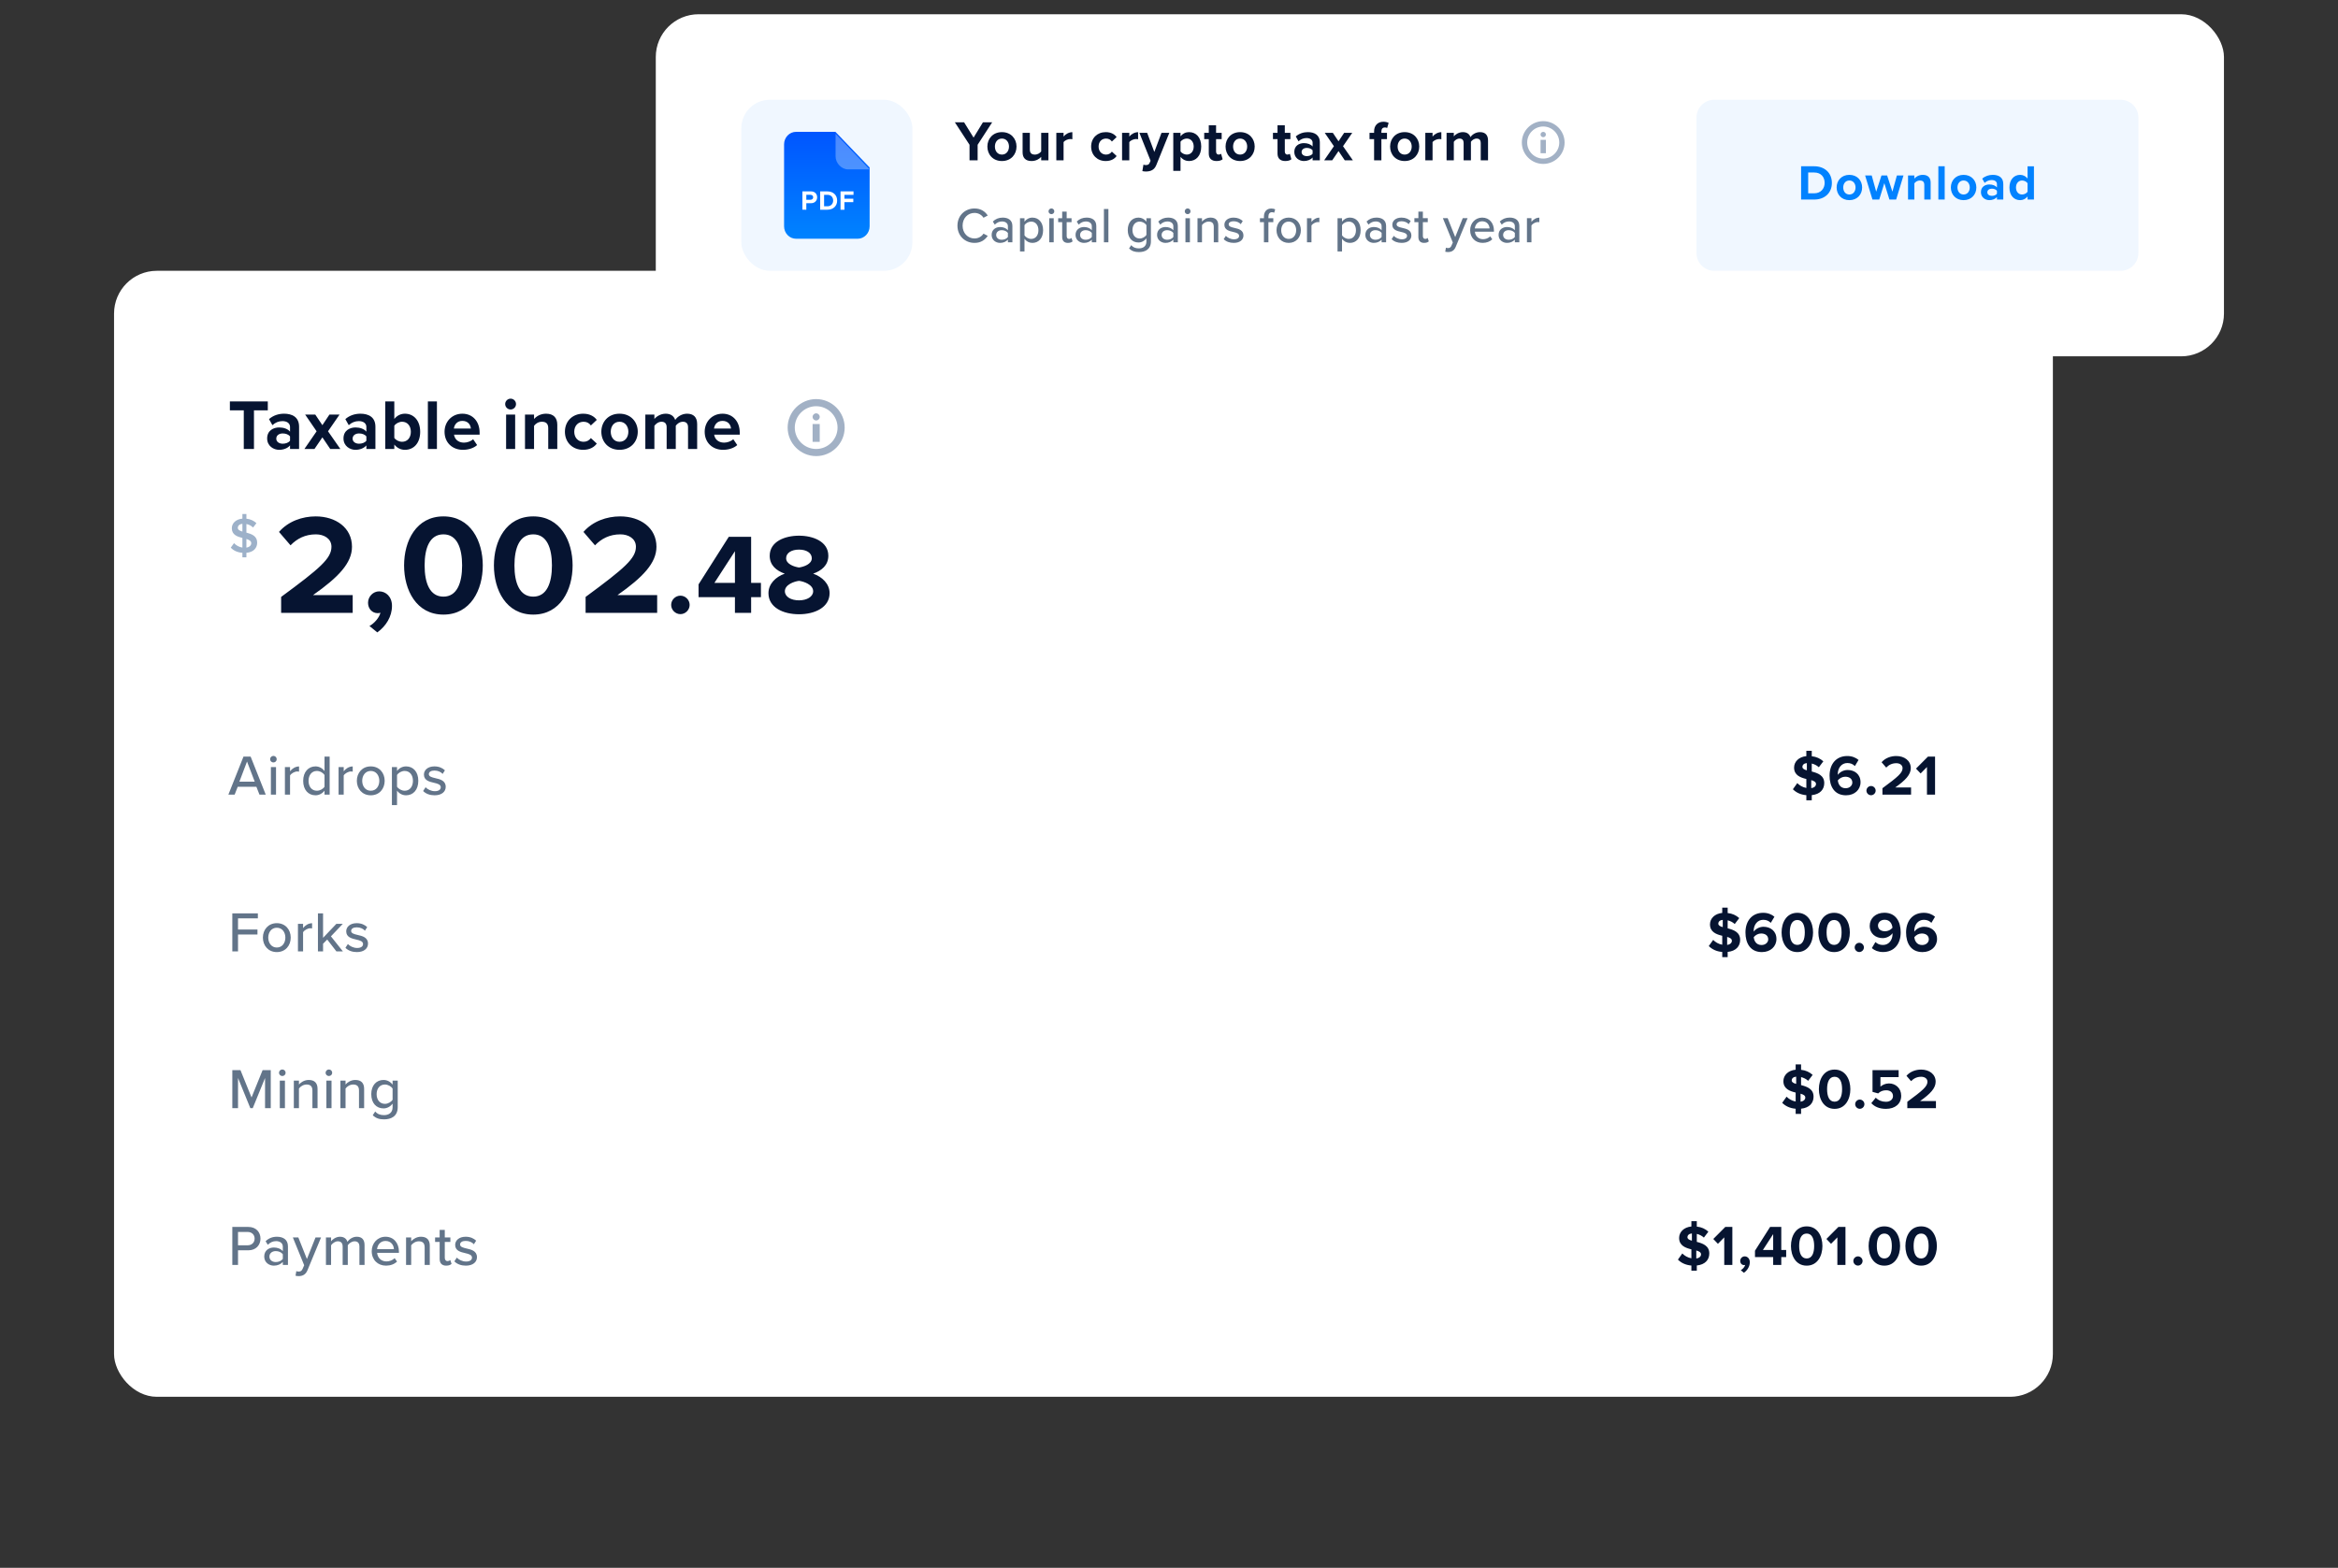 <svg fill="none" height="440" viewBox="0 0 656 440" width="656" xmlns="http://www.w3.org/2000/svg" xmlns:xlink="http://www.w3.org/1999/xlink"><rect x="0" y="0" width="656" height="440" fill="#333333" stroke="none"/><linearGradient id="a" gradientUnits="userSpaceOnUse" x1="247.266" x2="247.266" y1="66.966" y2="28.802"><stop offset="0" stop-color="#0083ff"/><stop offset="1" stop-color="#0049ff"/></linearGradient><rect fill="#fff" height="316" rx="12" width="544" x="32" y="76"/><path d="m511.852 219.768c0-2.176-1.84-2.816-3.504-3.248v-2.24c.72.176 1.424.512 1.984 1.04l1.264-1.664c-.864-.784-1.952-1.296-3.248-1.424v-1.52h-1.52v1.488c-2.144.208-3.44 1.584-3.44 3.216 0 2.16 1.792 2.8 3.44 3.2v2.512c-1.072-.192-1.936-.736-2.544-1.36l-1.232 1.728c.88.88 2.096 1.52 3.776 1.664v1.44h1.52v-1.456c2.352-.24 3.504-1.616 3.504-3.376zm-6.128-4.544c0-.576.432-.992 1.248-1.072v2.032c-.736-.192-1.248-.464-1.248-.96zm2.48 5.952v-2.24c.768.224 1.328.496 1.328 1.088 0 .528-.416 1.024-1.328 1.152zm5.14-3.488c0 3.008 1.36 5.504 4.608 5.504 2.432 0 4.08-1.584 4.08-3.664 0-2.272-1.712-3.44-3.632-3.44-1.168 0-2.24.64-2.736 1.36-.016-.064-.016-.144-.016-.224 0-1.696 1.056-3.088 2.672-3.088.944 0 1.552.304 2.128.848l1.024-1.712c-.768-.656-1.856-1.104-3.152-1.104-3.152 0-4.976 2.288-4.976 5.52zm6.384 1.936c0 .752-.656 1.584-1.888 1.584-1.504 0-2.08-1.184-2.176-2.208.512-.624 1.28-1.024 2.08-1.024 1.04 0 1.984.496 1.984 1.648zm3.958 2.256c0 .704.592 1.296 1.296 1.296s1.296-.592 1.296-1.296-.592-1.296-1.296-1.296-1.296.592-1.296 1.296zm4.494 1.12h8.032v-2h-4.448c2.864-2.016 4.368-3.6 4.368-5.424 0-2.128-1.808-3.408-4.08-3.408-1.488 0-3.072.544-4.112 1.744l1.296 1.504c.72-.752 1.648-1.232 2.848-1.232.896 0 1.744.464 1.744 1.392 0 1.312-1.28 2.416-5.648 5.632zm12.49 0h2.272v-10.672h-1.984l-3.36 3.376 1.296 1.36 1.776-1.808z" fill="#061431"/><path d="m72.8 223h1.76l-4.24-10.672h-2l-4.24 10.672h1.76l.864-2.208h5.232zm-3.488-9.28 2.16 5.648h-4.304zm7.4.256c.512 0 .928-.4.928-.912s-.416-.928-.928-.928c-.496 0-.928.416-.928.928s.432.912.928.912zm-.704 9.024h1.44v-7.728h-1.44zm3.934 0h1.44v-5.376c.336-.576 1.312-1.12 2.032-1.12.192 0 .352.016.496.048v-1.456c-1.024 0-1.936.592-2.528 1.36v-1.184h-1.44zm11.11 0h1.44v-10.672h-1.44v4.064c-.624-.832-1.536-1.312-2.528-1.312-2.016 0-3.456 1.584-3.456 4.064 0 2.528 1.44 4.048 3.456 4.048 1.024 0 1.952-.528 2.528-1.296zm0-2.208c-.4.624-1.264 1.12-2.144 1.12-1.44 0-2.336-1.168-2.336-2.768 0-1.616.896-2.784 2.336-2.784.88 0 1.744.512 2.144 1.136zm3.946 2.208h1.44v-5.376c.336-.576 1.312-1.12 2.032-1.12.192 0 .352.016.496.048v-1.456c-1.024 0-1.936.592-2.528 1.36v-1.184h-1.44zm9.03.192c2.416 0 3.904-1.824 3.904-4.064 0-2.224-1.488-4.048-3.904-4.048-2.4 0-3.904 1.824-3.904 4.048 0 2.24 1.504 4.064 3.904 4.064zm0-1.28c-1.536 0-2.4-1.312-2.4-2.784 0-1.456.864-2.768 2.4-2.768 1.552 0 2.4 1.312 2.4 2.768 0 1.472-.848 2.784-2.4 2.784zm7.372 4.032v-4.064c.624.848 1.52 1.312 2.528 1.312 2.016 0 3.44-1.536 3.44-4.064s-1.424-4.048-3.44-4.048c-1.04 0-1.968.528-2.528 1.296v-1.104h-1.44v10.672zm4.464-6.816c0 1.616-.88 2.784-2.32 2.784-.88 0-1.76-.528-2.144-1.136v-3.28c.384-.624 1.264-1.136 2.144-1.136 1.44 0 2.32 1.168 2.32 2.768zm2.859 2.864c.784.8 1.92 1.2 3.216 1.2 2.032 0 3.12-1.04 3.12-2.368 0-1.776-1.6-2.144-2.944-2.448-.96-.224-1.792-.448-1.792-1.12 0-.624.608-1.008 1.584-1.008s1.84.4 2.288.944l.64-1.008c-.656-.624-1.616-1.104-2.944-1.104-1.888 0-2.944 1.056-2.944 2.288 0 1.664 1.536 2.016 2.848 2.32.992.224 1.872.48 1.872 1.248 0 .656-.576 1.104-1.664 1.104-1.04 0-2.064-.528-2.592-1.104z" fill="#627489"/><path d="m488.255 263.768c0-2.176-1.84-2.816-3.504-3.248v-2.24c.72.176 1.424.512 1.984 1.04l1.264-1.664c-.864-.784-1.952-1.296-3.248-1.424v-1.52h-1.52v1.488c-2.144.208-3.44 1.584-3.44 3.216 0 2.16 1.792 2.8 3.44 3.2v2.512c-1.072-.192-1.936-.736-2.544-1.36l-1.232 1.728c.88.88 2.096 1.52 3.776 1.664v1.44h1.52v-1.456c2.352-.24 3.504-1.616 3.504-3.376zm-6.128-4.544c0-.576.432-.992 1.248-1.072v2.032c-.736-.192-1.248-.464-1.248-.96zm2.48 5.952v-2.24c.768.224 1.328.496 1.328 1.088 0 .528-.416 1.024-1.328 1.152zm5.14-3.488c0 3.008 1.36 5.504 4.608 5.504 2.432 0 4.08-1.584 4.08-3.664 0-2.272-1.712-3.44-3.632-3.44-1.168 0-2.24.64-2.736 1.36-.016-.064-.016-.144-.016-.224 0-1.696 1.056-3.088 2.672-3.088.944 0 1.552.304 2.128.848l1.024-1.712c-.768-.656-1.856-1.104-3.152-1.104-3.152 0-4.976 2.288-4.976 5.52zm6.384 1.936c0 .752-.656 1.584-1.888 1.584-1.504 0-2.08-1.184-2.176-2.208.512-.624 1.28-1.024 2.08-1.024 1.04 0 1.984.496 1.984 1.648zm3.75-1.952c0 2.752 1.36 5.52 4.416 5.52 3.04 0 4.416-2.768 4.416-5.52s-1.376-5.504-4.416-5.504c-3.056 0-4.416 2.752-4.416 5.504zm6.512 0c0 1.968-.576 3.504-2.096 3.504-1.536 0-2.112-1.536-2.112-3.504s.576-3.488 2.112-3.488c1.52 0 2.096 1.52 2.096 3.488zm3.81 0c0 2.752 1.36 5.52 4.416 5.52 3.04 0 4.416-2.768 4.416-5.52s-1.376-5.504-4.416-5.504c-3.056 0-4.416 2.752-4.416 5.504zm6.512 0c0 1.968-.576 3.504-2.096 3.504-1.536 0-2.112-1.536-2.112-3.504s.576-3.488 2.112-3.488c1.52 0 2.096 1.52 2.096 3.488zm3.674 4.208c0 .704.592 1.296 1.296 1.296s1.296-.592 1.296-1.296-.592-1.296-1.296-1.296-1.296.592-1.296 1.296zm4.814.192c.752.672 1.84 1.104 3.136 1.104 3.152 0 4.96-2.288 4.96-5.504 0-3.024-1.36-5.52-4.592-5.52-2.432 0-4.096 1.584-4.096 3.664 0 2.272 1.728 3.456 3.648 3.456 1.168 0 2.24-.656 2.752-1.376v.224c0 1.616-.96 3.072-2.672 3.072-.944 0-1.552-.288-2.128-.816zm5.792-5.712c-.512.624-1.296.992-2.096.992-1.024 0-1.968-.496-1.968-1.632 0-.752.656-1.6 1.872-1.6 1.52 0 2.096 1.216 2.192 2.24zm3.815 1.328c0 3.008 1.36 5.504 4.608 5.504 2.432 0 4.08-1.584 4.08-3.664 0-2.272-1.712-3.44-3.632-3.44-1.168 0-2.24.64-2.736 1.36-.016-.064-.016-.144-.016-.224 0-1.696 1.056-3.088 2.672-3.088.944 0 1.552.304 2.128.848l1.024-1.712c-.768-.656-1.856-1.104-3.152-1.104-3.152 0-4.976 2.288-4.976 5.52zm6.384 1.936c0 .752-.656 1.584-1.888 1.584-1.504 0-2.08-1.184-2.176-2.208.512-.624 1.28-1.024 2.08-1.024 1.04 0 1.984.496 1.984 1.648z" fill="#061431"/><path d="m65.184 267h1.6v-4.736h5.456v-1.408h-5.456v-3.12h5.568v-1.408h-7.168zm12.483.192c2.416 0 3.904-1.824 3.904-4.064 0-2.224-1.488-4.048-3.904-4.048-2.4 0-3.904 1.824-3.904 4.048 0 2.24 1.504 4.064 3.904 4.064zm0-1.28c-1.536 0-2.4-1.312-2.4-2.784 0-1.456.864-2.768 2.4-2.768 1.552 0 2.4 1.312 2.4 2.768 0 1.472-.848 2.784-2.4 2.784zm5.932 1.088h1.44v-5.376c.336-.576 1.312-1.12 2.032-1.12.192 0 .352.016.496.048v-1.456c-1.024 0-1.936.592-2.528 1.36v-1.184h-1.44zm10.79 0h1.824l-3.36-4.224 3.328-3.504h-1.808l-3.728 3.92v-6.864h-1.44v10.672h1.44v-2.144l1.168-1.184zm2.531-1.008c.784.8 1.92 1.2 3.216 1.2 2.032 0 3.12-1.04 3.12-2.368 0-1.776-1.6-2.144-2.944-2.448-.96-.224-1.792-.448-1.792-1.12 0-.624.608-1.008 1.584-1.008.976 0 1.84.4 2.288.944l.64-1.008c-.656-.624-1.616-1.104-2.944-1.104-1.888 0-2.944 1.056-2.944 2.288 0 1.664 1.536 2.016 2.848 2.32.992.224 1.872.48 1.872 1.248 0 .656-.576 1.104-1.664 1.104-1.04 0-2.064-.528-2.592-1.104z" fill="#627489"/><path d="m508.852 307.768c0-2.176-1.84-2.816-3.504-3.248v-2.24c.72.176 1.424.512 1.984 1.04l1.264-1.664c-.864-.784-1.952-1.296-3.248-1.424v-1.52h-1.52v1.488c-2.144.208-3.44 1.584-3.44 3.216 0 2.16 1.792 2.8 3.44 3.2v2.512c-1.072-.192-1.936-.736-2.544-1.36l-1.232 1.728c.88.88 2.096 1.52 3.776 1.664v1.44h1.52v-1.456c2.352-.24 3.504-1.616 3.504-3.376zm-6.128-4.544c0-.576.432-.992 1.248-1.072v2.032c-.736-.192-1.248-.464-1.248-.96zm2.48 5.952v-2.24c.768.224 1.328.496 1.328 1.088 0 .528-.416 1.024-1.328 1.152zm5.14-3.504c0 2.752 1.36 5.52 4.416 5.52 3.04 0 4.416-2.768 4.416-5.52s-1.376-5.504-4.416-5.504c-3.056 0-4.416 2.752-4.416 5.504zm6.512 0c0 1.968-.576 3.504-2.096 3.504-1.536 0-2.112-1.536-2.112-3.504s.576-3.488 2.112-3.488c1.52 0 2.096 1.52 2.096 3.488zm3.674 4.208c0 .704.592 1.296 1.296 1.296s1.296-.592 1.296-1.296-.592-1.296-1.296-1.296-1.296.592-1.296 1.296zm4.526-.288c.912.992 2.256 1.6 4.112 1.6 2.576 0 4.272-1.424 4.272-3.68 0-2.16-1.616-3.456-3.424-3.456-.976 0-1.84.4-2.4.896v-2.672h5.104v-1.952h-7.328v6.096l1.584.432c.64-.608 1.36-.88 2.24-.88 1.216 0 1.92.656 1.92 1.632 0 .88-.72 1.6-1.984 1.6-1.12 0-2.112-.4-2.848-1.152zm10.102 1.408h8.032v-2h-4.448c2.864-2.016 4.368-3.6 4.368-5.424 0-2.128-1.808-3.408-4.08-3.408-1.488 0-3.072.544-4.112 1.744l1.296 1.504c.72-.752 1.648-1.232 2.848-1.232.896 0 1.744.464 1.744 1.392 0 1.312-1.28 2.416-5.648 5.632z" fill="#061431"/><path d="m74.368 311h1.6v-10.672h-2.288l-3.104 7.664-3.104-7.664h-2.288v10.672h1.6v-8.48l3.456 8.48h.672l3.456-8.48zm4.844-9.024c.512 0 .928-.4.928-.912s-.416-.928-.928-.928c-.496 0-.928.416-.928.928s.432.912.928.912zm-.704 9.024h1.44v-7.728h-1.44zm9.15 0h1.44v-5.424c0-1.632-.848-2.496-2.48-2.496-1.2 0-2.224.656-2.736 1.28v-1.088h-1.44v7.728h1.44v-5.52c.416-.576 1.232-1.12 2.128-1.12.992 0 1.648.416 1.648 1.696zm4.625-9.024c.512 0 .928-.4.928-.912s-.416-.928-.928-.928c-.496 0-.928.416-.928.928s.432.912.928.912zm-.704 9.024h1.44v-7.728h-1.44zm9.15 0h1.44v-5.424c0-1.632-.848-2.496-2.479-2.496-1.2 0-2.224.656-2.736 1.28v-1.088h-1.44v7.728h1.44v-5.52c.416-.576 1.232-1.12 2.128-1.12.992 0 1.647.416 1.647 1.696zm3.858 1.984c.928.88 1.872 1.152 3.168 1.152 1.904 0 3.84-.784 3.84-3.44v-7.424h-1.44v1.12c-.624-.832-1.536-1.312-2.544-1.312-2 0-3.44 1.504-3.44 3.984 0 2.528 1.44 4 3.44 4 1.04 0 1.952-.56 2.544-1.328v1.008c0 1.632-1.2 2.208-2.4 2.208-1.056 0-1.84-.288-2.48-1.024zm5.568-4.352c-.4.624-1.28 1.152-2.144 1.152-1.44 0-2.336-1.12-2.336-2.72 0-1.584.896-2.704 2.336-2.704.864 0 1.744.512 2.144 1.136z" fill="#627489"/><path d="m479.596 351.768c0-2.176-1.84-2.816-3.504-3.248v-2.24c.72.176 1.424.512 1.984 1.04l1.264-1.664c-.864-.784-1.952-1.296-3.248-1.424v-1.52h-1.52v1.488c-2.144.208-3.44 1.584-3.44 3.216 0 2.16 1.792 2.8 3.44 3.2v2.512c-1.072-.192-1.936-.736-2.544-1.36l-1.232 1.728c.88.88 2.096 1.52 3.776 1.664v1.44h1.52v-1.456c2.352-.24 3.504-1.616 3.504-3.376zm-6.128-4.544c0-.576.432-.992 1.248-1.072v2.032c-.736-.192-1.248-.464-1.248-.96zm2.48 5.952v-2.24c.768.224 1.328.496 1.328 1.088 0 .528-.416 1.024-1.328 1.152zm7.844 1.824h2.272v-10.672h-1.984l-3.36 3.376 1.296 1.36 1.776-1.808zm5.522 2.192c.976-.704 1.648-1.776 1.648-2.976 0-1.04-.688-1.632-1.44-1.632-.672 0-1.248.576-1.248 1.28 0 .688.48 1.168 1.088 1.168.112 0 .256-.032.304-.048-.128.56-.72 1.216-1.232 1.488zm8.206-2.192h2.272v-2.208h1.376v-2h-1.376v-6.464h-3.136l-4.24 6.672v1.792h5.104zm0-8.656v4.448h-2.88zm4.987 3.328c0 2.752 1.36 5.52 4.416 5.52 3.04 0 4.416-2.768 4.416-5.52s-1.376-5.504-4.416-5.504c-3.056 0-4.416 2.752-4.416 5.504zm6.512 0c0 1.968-.576 3.504-2.096 3.504-1.536 0-2.112-1.536-2.112-3.504s.576-3.488 2.112-3.488c1.52 0 2.096 1.52 2.096 3.488zm6.513 5.328h2.272v-10.672h-1.984l-3.36 3.376 1.296 1.36 1.776-1.808zm4.483-1.12c0 .704.592 1.296 1.296 1.296s1.296-.592 1.296-1.296-.592-1.296-1.296-1.296-1.296.592-1.296 1.296zm4.285-4.208c0 2.752 1.36 5.52 4.416 5.52 3.04 0 4.416-2.768 4.416-5.52s-1.376-5.504-4.416-5.504c-3.056 0-4.416 2.752-4.416 5.504zm6.512 0c0 1.968-.576 3.504-2.096 3.504-1.536 0-2.112-1.536-2.112-3.504s.576-3.488 2.112-3.488c1.52 0 2.096 1.52 2.096 3.488zm3.81 0c0 2.752 1.36 5.52 4.416 5.52 3.04 0 4.416-2.768 4.416-5.52s-1.376-5.504-4.416-5.504c-3.056 0-4.416 2.752-4.416 5.504zm6.512 0c0 1.968-.576 3.504-2.096 3.504-1.536 0-2.112-1.536-2.112-3.504s.576-3.488 2.112-3.488c1.52 0 2.096 1.52 2.096 3.488z" fill="#061431"/><path d="m65.184 355h1.6v-4.112h2.896c2.176 0 3.408-1.504 3.408-3.28s-1.216-3.28-3.408-3.28h-4.496zm6.256-7.392c0 1.12-.816 1.872-1.968 1.872h-2.688v-3.744h2.688c1.152 0 1.968.752 1.968 1.872zm7.914 7.392h1.44v-5.216c0-1.968-1.424-2.704-3.104-2.704-1.248 0-2.304.416-3.168 1.264l.624.992c.688-.688 1.44-1.024 2.32-1.024 1.104 0 1.888.576 1.888 1.536v1.28c-.592-.688-1.488-1.024-2.528-1.024-1.296 0-2.688.768-2.688 2.528 0 1.696 1.408 2.56 2.688 2.56 1.04 0 1.92-.368 2.528-1.04zm0-1.696c-.432.576-1.184.88-1.984.88-1.04 0-1.776-.624-1.776-1.536s.736-1.536 1.776-1.536c.8 0 1.552.304 1.984.88zm3.788 3.424-.224 1.296c.224.064.656.112.896.112 1.12-.016 1.968-.448 2.464-1.664l3.808-9.2h-1.552l-2.416 6.064-2.416-6.064h-1.536l3.184 7.808-.448 1.024c-.24.576-.592.752-1.12.752-.192 0-.464-.048-.64-.128zm17.705-1.728h1.44v-5.584c0-1.552-.768-2.336-2.192-2.336-1.136 0-2.16.72-2.608 1.44-.24-.832-.928-1.44-2.096-1.44-1.152 0-2.176.8-2.496 1.28v-1.088h-1.44v7.728h1.44v-5.52c.384-.56 1.136-1.12 1.888-1.12.976 0 1.36.592 1.36 1.488v5.152h1.44v-5.536c.368-.56 1.136-1.104 1.92-1.104.944 0 1.344.592 1.344 1.488zm3.453-3.872c0 2.432 1.696 4.064 4 4.064 1.248 0 2.336-.4 3.104-1.152l-.672-.944c-.576.592-1.472.912-2.288.912-1.552 0-2.512-1.088-2.624-2.4h6.112v-.352c0-2.368-1.44-4.176-3.76-4.176-2.256 0-3.872 1.808-3.872 4.048zm3.872-2.864c1.632 0 2.32 1.28 2.352 2.304h-4.72c.08-1.056.816-2.304 2.368-2.304zm10.977 6.736h1.44v-5.424c0-1.632-.848-2.496-2.48-2.496-1.2 0-2.224.656-2.736 1.28v-1.088h-1.44v7.728h1.44v-5.52c.416-.576 1.232-1.12 2.128-1.12.992 0 1.648.416 1.648 1.696zm6.05.192c.752 0 1.2-.208 1.504-.496l-.368-1.088c-.144.16-.448.304-.784.304-.496 0-.752-.4-.752-.944v-4.432h1.568v-1.264h-1.568v-2.112h-1.44v2.112h-1.28v1.264h1.28v4.752c0 1.216.624 1.904 1.84 1.904zm2.29-1.2c.784.8 1.92 1.2 3.216 1.2 2.032 0 3.12-1.04 3.12-2.368 0-1.776-1.6-2.144-2.944-2.448-.96-.224-1.792-.448-1.792-1.12 0-.624.608-1.008 1.584-1.008s1.84.4 2.288.944l.64-1.008c-.656-.624-1.616-1.104-2.944-1.104-1.888 0-2.944 1.056-2.944 2.288 0 1.664 1.536 2.016 2.848 2.32.992.224 1.872.48 1.872 1.248 0 .656-.576 1.104-1.664 1.104-1.04 0-2.064-.528-2.592-1.104z" fill="#627489"/><path d="m78.88 172h20.08v-5h-11.12c7.16-5.04 10.92-9 10.92-13.56 0-5.32-4.52-8.52-10.2-8.52-3.72 0-7.68 1.36-10.28 4.36l3.24 3.76c1.8-1.88 4.12-3.08 7.12-3.08 2.24 0 4.36 1.16 4.36 3.48 0 3.28-3.2 6.04-14.12 14.08zm26.984 5.48c2.44-1.76 4.12-4.44 4.12-7.44 0-2.6-1.72-4.08-3.6-4.08-1.68 0-3.12 1.44-3.12 3.2 0 1.72 1.2 2.92 2.72 2.92.28 0 .64-.08.76-.12-.32 1.4-1.8 3.04-3.08 3.72zm7.515-18.8c0 6.88 3.4 13.8 11.04 13.8 7.6 0 11.04-6.92 11.04-13.8s-3.44-13.76-11.04-13.76c-7.64 0-11.04 6.88-11.04 13.76zm16.28 0c0 4.92-1.44 8.76-5.24 8.76-3.84 0-5.28-3.84-5.28-8.76s1.44-8.72 5.28-8.72c3.8 0 5.24 3.8 5.24 8.72zm8.924 0c0 6.88 3.4 13.8 11.04 13.8 7.6 0 11.04-6.92 11.04-13.8s-3.44-13.76-11.04-13.76c-7.64 0-11.04 6.88-11.04 13.76zm16.28 0c0 4.92-1.44 8.76-5.24 8.76-3.84 0-5.28-3.84-5.28-8.76s1.44-8.72 5.28-8.72c3.8 0 5.24 3.8 5.24 8.72zm9.445 13.32h20.08v-5h-11.12c7.16-5.04 10.92-9 10.92-13.56 0-5.32-4.52-8.52-10.2-8.52-3.72 0-7.68 1.36-10.28 4.36l3.24 3.76c1.8-1.88 4.12-3.08 7.12-3.08 2.24 0 4.36 1.16 4.36 3.48 0 3.28-3.2 6.04-14.12 14.08zm24.009-2.24c0 1.408 1.184 2.592 2.592 2.592s2.592-1.184 2.592-2.592-1.184-2.592-2.592-2.592-2.592 1.184-2.592 2.592zm17.891 2.24h4.544v-4.416h2.752v-4h-2.752v-12.928h-6.272l-8.48 13.344v3.584h10.208zm0-17.312v8.896h-5.76zm9.406 11.776c0 4 4.096 5.92 8.576 5.92s8.576-1.952 8.576-5.92c0-2.592-2.048-4.576-4.608-5.472 2.368-.832 4.256-2.368 4.256-5.024 0-4-4.288-5.632-8.224-5.632-3.968 0-8.224 1.632-8.224 5.632 0 2.656 1.856 4.192 4.224 5.024-2.56.896-4.576 2.88-4.576 5.472zm12.16-9.792c0 1.664-2.272 2.4-3.584 2.592-1.312-.192-3.616-.928-3.616-2.592 0-1.504 1.504-2.432 3.616-2.432 2.08 0 3.584.928 3.584 2.432zm.384 9.248c0 1.568-1.792 2.56-3.968 2.56-2.24 0-3.968-.992-3.968-2.56 0-1.856 2.624-2.752 3.968-2.912 1.312.16 3.968 1.056 3.968 2.912z" fill="#061431"/><path d="m68.014 156.4h1.12v-1.26c2.1-.182 3.024-1.428 3.024-2.856 0-1.876-1.568-2.422-3.024-2.814v-2.408c.686.14 1.344.462 1.876.98l.938-1.218c-.728-.7-1.68-1.134-2.814-1.26v-1.316h-1.12v1.302c-1.806.154-2.968 1.274-2.968 2.702 0 1.834 1.526 2.352 2.968 2.716v2.702c-1.022-.154-1.82-.672-2.352-1.246l-.91 1.26c.728.798 1.806 1.344 3.262 1.456zm2.478-3.962c0 .532-.392 1.092-1.358 1.246v-2.422c.77.238 1.358.546 1.358 1.176zm-3.766-4.298c0-.616.49-1.064 1.288-1.148v2.184c-.742-.21-1.288-.49-1.288-1.036z" fill="#9db1c9"/><rect fill="#fff" height="96" rx="12" width="440" x="184" y="4"/><path d="m476 33c0-2.761 2.239-5 5-5h114c2.761 0 5 2.239 5 5v38c0 2.761-2.239 5-5 5h-114c-2.761 0-5-2.239-5-5z" fill="#f0f7ff"/><path d="m505.354 56h3.682c2.926 0 4.956-1.848 4.956-4.662s-2.03-4.676-4.956-4.676h-3.682zm1.988-1.75v-5.838h1.694c1.918 0 2.926 1.274 2.926 2.926 0 1.582-1.078 2.912-2.926 2.912zm11.555 1.918c2.24 0 3.584-1.624 3.584-3.556 0-1.918-1.344-3.542-3.584-3.542-2.226 0-3.57 1.624-3.57 3.542 0 1.932 1.344 3.556 3.57 3.556zm0-1.582c-1.106 0-1.722-.91-1.722-1.974 0-1.05.616-1.96 1.722-1.96s1.736.91 1.736 1.96c0 1.064-.63 1.974-1.736 1.974zm11.239 1.414h1.89l2.058-6.762h-1.848l-1.26 4.55-1.484-4.55h-1.582l-1.484 4.55-1.26-4.55h-1.848l2.058 6.762h1.904l1.428-4.606zm9.788 0h1.778v-4.774c0-1.316-.714-2.156-2.198-2.156-1.106 0-1.932.532-2.366 1.05v-.882h-1.778v6.762h1.778v-4.55c.294-.406.84-.798 1.54-.798.756 0 1.246.322 1.246 1.26zm3.943 0h1.778v-9.338h-1.778zm7.077.168c2.24 0 3.584-1.624 3.584-3.556 0-1.918-1.344-3.542-3.584-3.542-2.226 0-3.57 1.624-3.57 3.542 0 1.932 1.344 3.556 3.57 3.556zm0-1.582c-1.106 0-1.722-.91-1.722-1.974 0-1.05.616-1.96 1.722-1.96s1.736.91 1.736 1.96c0 1.064-.63 1.974-1.736 1.974zm9.363 1.414h1.778v-4.368c0-1.946-1.414-2.562-2.954-2.562-1.064 0-2.128.336-2.954 1.064l.672 1.19c.574-.532 1.246-.798 1.974-.798.896 0 1.484.448 1.484 1.134v.938c-.448-.546-1.246-.826-2.142-.826-1.078 0-2.352.574-2.352 2.156 0 1.512 1.274 2.24 2.352 2.24.882 0 1.68-.322 2.142-.868zm0-1.624c-.294.392-.854.588-1.428.588-.7 0-1.274-.364-1.274-.994 0-.658.574-1.022 1.274-1.022.574 0 1.134.196 1.428.588zm8.59 1.624h1.792v-9.338h-1.792v3.444c-.532-.686-1.288-1.036-2.086-1.036-1.722 0-2.996 1.344-2.996 3.556 0 2.254 1.288 3.542 2.996 3.542.812 0 1.554-.364 2.086-1.036zm0-2.184c-.294.448-.938.77-1.54.77-1.008 0-1.708-.798-1.708-1.96 0-1.176.7-1.974 1.708-1.974.602 0 1.246.322 1.54.77z" fill="#0182ff"/><path d="m273.432 68.168c1.834 0 2.968-.882 3.71-1.974l-1.19-.63c-.49.784-1.414 1.358-2.52 1.358-1.89 0-3.346-1.498-3.346-3.584 0-2.1 1.456-3.584 3.346-3.584 1.106 0 2.03.574 2.52 1.358l1.19-.63c-.728-1.092-1.876-1.974-3.71-1.974-2.66 0-4.788 1.96-4.788 4.83s2.128 4.83 4.788 4.83zm9.367-.168h1.26v-4.564c0-1.722-1.246-2.366-2.716-2.366-1.092 0-2.016.364-2.772 1.106l.546.868c.602-.602 1.26-.896 2.03-.896.966 0 1.652.504 1.652 1.344v1.12c-.518-.602-1.302-.896-2.212-.896-1.134 0-2.352.672-2.352 2.212 0 1.484 1.232 2.24 2.352 2.24.91 0 1.68-.322 2.212-.91zm0-1.484c-.378.504-1.036.77-1.736.77-.91 0-1.554-.546-1.554-1.344s.644-1.344 1.554-1.344c.7 0 1.358.266 1.736.77zm4.655 4.06v-3.556c.546.742 1.33 1.148 2.212 1.148 1.764 0 3.01-1.344 3.01-3.556s-1.246-3.542-3.01-3.542c-.91 0-1.722.462-2.212 1.134v-.966h-1.26v9.338zm3.906-5.964c0 1.414-.77 2.436-2.03 2.436-.77 0-1.54-.462-1.876-.994v-2.87c.336-.546 1.106-.994 1.876-.994 1.26 0 2.03 1.022 2.03 2.422zm3.647-4.508c.448 0 .812-.35.812-.798s-.364-.812-.812-.812c-.434 0-.812.364-.812.812s.378.798.812.798zm-.616 7.896h1.26v-6.762h-1.26zm5.246.168c.658 0 1.05-.182 1.316-.434l-.322-.952c-.126.14-.392.266-.686.266-.434 0-.658-.35-.658-.826v-3.878h1.372v-1.106h-1.372v-1.848h-1.26v1.848h-1.12v1.106h1.12v4.158c0 1.064.546 1.666 1.61 1.666zm6.706-.168h1.26v-4.564c0-1.722-1.246-2.366-2.716-2.366-1.092 0-2.016.364-2.772 1.106l.546.868c.602-.602 1.26-.896 2.03-.896.966 0 1.652.504 1.652 1.344v1.12c-.518-.602-1.302-.896-2.212-.896-1.134 0-2.352.672-2.352 2.212 0 1.484 1.232 2.24 2.352 2.24.91 0 1.68-.322 2.212-.91zm0-1.484c-.378.504-1.036.77-1.736.77-.91 0-1.554-.546-1.554-1.344s.644-1.344 1.554-1.344c.7 0 1.358.266 1.736.77zm3.396 1.484h1.26v-9.338h-1.26zm7.055 1.736c.812.77 1.638 1.008 2.772 1.008 1.666 0 3.36-.686 3.36-3.01v-6.496h-1.26v.98c-.546-.728-1.344-1.148-2.226-1.148-1.75 0-3.01 1.316-3.01 3.486 0 2.212 1.26 3.5 3.01 3.5.91 0 1.708-.49 2.226-1.162v.882c0 1.428-1.05 1.932-2.1 1.932-.924 0-1.61-.252-2.17-.896zm4.872-3.808c-.35.546-1.12 1.008-1.876 1.008-1.26 0-2.044-.98-2.044-2.38 0-1.386.784-2.366 2.044-2.366.756 0 1.526.448 1.876.994zm7.552 2.072h1.26v-4.564c0-1.722-1.246-2.366-2.716-2.366-1.092 0-2.016.364-2.772 1.106l.546.868c.602-.602 1.26-.896 2.03-.896.966 0 1.652.504 1.652 1.344v1.12c-.518-.602-1.302-.896-2.212-.896-1.134 0-2.352.672-2.352 2.212 0 1.484 1.232 2.24 2.352 2.24.91 0 1.68-.322 2.212-.91zm0-1.484c-.378.504-1.036.77-1.736.77-.91 0-1.554-.546-1.554-1.344s.644-1.344 1.554-1.344c.7 0 1.358.266 1.736.77zm4.012-6.412c.448 0 .812-.35.812-.798s-.364-.812-.812-.812c-.434 0-.812.364-.812.812s.378.798.812.798zm-.616 7.896h1.26v-6.762h-1.26zm7.948 0h1.26v-4.746c0-1.428-.742-2.184-2.17-2.184-1.05 0-1.946.574-2.394 1.12v-.952h-1.26v6.762h1.26v-4.83c.364-.504 1.078-.98 1.862-.98.868 0 1.442.364 1.442 1.484zm2.785-.882c.686.7 1.68 1.05 2.814 1.05 1.778 0 2.73-.91 2.73-2.072 0-1.554-1.4-1.876-2.576-2.142-.84-.196-1.568-.392-1.568-.98 0-.546.532-.882 1.386-.882s1.61.35 2.002.826l.56-.882c-.574-.546-1.414-.966-2.576-.966-1.652 0-2.576.924-2.576 2.002 0 1.456 1.344 1.764 2.492 2.03.868.196 1.638.42 1.638 1.092 0 .574-.504.966-1.456.966-.91 0-1.806-.462-2.268-.966zm11.288.882h1.26v-5.656h1.372v-1.106h-1.372v-.448c0-.812.378-1.232 1.008-1.232.224 0 .434.056.602.154l.294-.938c-.294-.168-.672-.252-1.106-.252-1.204 0-2.058.812-2.058 2.268v.448h-1.12v1.106h1.12zm6.947.168c2.114 0 3.416-1.596 3.416-3.556 0-1.946-1.302-3.542-3.416-3.542-2.1 0-3.416 1.596-3.416 3.542 0 1.96 1.316 3.556 3.416 3.556zm0-1.12c-1.344 0-2.1-1.148-2.1-2.436 0-1.274.756-2.422 2.1-2.422 1.358 0 2.1 1.148 2.1 2.422 0 1.288-.742 2.436-2.1 2.436zm5.133.952h1.26v-4.704c.294-.504 1.148-.98 1.778-.98.168 0 .308.014.434.042v-1.274c-.896 0-1.694.518-2.212 1.19v-1.036h-1.26zm9.833 2.576v-3.556c.546.742 1.33 1.148 2.212 1.148 1.764 0 3.01-1.344 3.01-3.556s-1.246-3.542-3.01-3.542c-.91 0-1.722.462-2.212 1.134v-.966h-1.26v9.338zm3.906-5.964c0 1.414-.77 2.436-2.03 2.436-.77 0-1.54-.462-1.876-.994v-2.87c.336-.546 1.106-.994 1.876-.994 1.26 0 2.03 1.022 2.03 2.422zm7.202 3.388h1.26v-4.564c0-1.722-1.246-2.366-2.716-2.366-1.092 0-2.016.364-2.772 1.106l.546.868c.602-.602 1.26-.896 2.03-.896.966 0 1.652.504 1.652 1.344v1.12c-.518-.602-1.302-.896-2.212-.896-1.134 0-2.352.672-2.352 2.212 0 1.484 1.232 2.24 2.352 2.24.91 0 1.68-.322 2.212-.91zm0-1.484c-.378.504-1.036.77-1.736.77-.91 0-1.554-.546-1.554-1.344s.644-1.344 1.554-1.344c.7 0 1.358.266 1.736.77zm2.808.602c.686.7 1.68 1.05 2.814 1.05 1.778 0 2.73-.91 2.73-2.072 0-1.554-1.4-1.876-2.576-2.142-.84-.196-1.568-.392-1.568-.98 0-.546.532-.882 1.386-.882s1.61.35 2.002.826l.56-.882c-.574-.546-1.414-.966-2.576-.966-1.652 0-2.576.924-2.576 2.002 0 1.456 1.344 1.764 2.492 2.03.868.196 1.638.42 1.638 1.092 0 .574-.504.966-1.456.966-.91 0-1.806-.462-2.268-.966zm9.116 1.05c.658 0 1.05-.182 1.316-.434l-.322-.952c-.126.14-.392.266-.686.266-.434 0-.658-.35-.658-.826v-3.878h1.372v-1.106h-1.372v-1.848h-1.26v1.848h-1.12v1.106h1.12v4.158c0 1.064.546 1.666 1.61 1.666zm6.12 1.344-.196 1.134c.196.056.574.098.784.098.98-.014 1.722-.392 2.156-1.456l3.332-8.05h-1.358l-2.114 5.306-2.114-5.306h-1.344l2.786 6.832-.392.896c-.21.504-.518.658-.98.658-.168 0-.406-.042-.56-.112zm6.795-4.9c0 2.128 1.484 3.556 3.5 3.556 1.092 0 2.044-.35 2.716-1.008l-.588-.826c-.504.518-1.288.798-2.002.798-1.358 0-2.198-.952-2.296-2.1h5.348v-.308c0-2.072-1.26-3.654-3.29-3.654-1.974 0-3.388 1.582-3.388 3.542zm3.388-2.506c1.428 0 2.03 1.12 2.058 2.016h-4.13c.07-.924.714-2.016 2.072-2.016zm9.155 5.894h1.26v-4.564c0-1.722-1.246-2.366-2.716-2.366-1.092 0-2.016.364-2.772 1.106l.546.868c.602-.602 1.26-.896 2.03-.896.966 0 1.652.504 1.652 1.344v1.12c-.518-.602-1.302-.896-2.212-.896-1.134 0-2.352.672-2.352 2.212 0 1.484 1.232 2.24 2.352 2.24.91 0 1.68-.322 2.212-.91zm0-1.484c-.378.504-1.036.77-1.736.77-.91 0-1.554-.546-1.554-1.344s.644-1.344 1.554-1.344c.7 0 1.358.266 1.736.77zm3.396 1.484h1.26v-4.704c.294-.504 1.148-.98 1.778-.98.168 0 .308.014.434.042v-1.274c-.896 0-1.694.518-2.212 1.19v-1.036h-1.26z" fill="#627489"/><path d="m272.032 45h2.272v-4.368l4.08-6.304h-2.592l-2.624 4.288-2.656-4.288h-2.592l4.112 6.304zm9.088.192c2.56 0 4.096-1.856 4.096-4.064 0-2.192-1.536-4.048-4.096-4.048-2.544 0-4.08 1.856-4.08 4.048 0 2.208 1.536 4.064 4.08 4.064zm0-1.808c-1.264 0-1.968-1.04-1.968-2.256 0-1.2.704-2.24 1.968-2.24s1.984 1.04 1.984 2.24c0 1.216-.72 2.256-1.984 2.256zm11.02 1.616h2.032v-7.728h-2.032v5.232c-.352.448-.976.88-1.76.88-.864 0-1.424-.352-1.424-1.424v-4.688h-2.032v5.488c0 1.504.8 2.432 2.496 2.432 1.264 0 2.192-.576 2.72-1.168zm4.249 0h2.032v-5.104c.336-.496 1.232-.88 1.904-.88.224 0 .416.032.56.064v-1.984c-.96 0-1.92.544-2.464 1.232v-1.056h-2.032zm9.764-3.872c0 2.384 1.712 4.064 4.096 4.064 1.584 0 2.544-.688 3.056-1.408l-1.328-1.232c-.368.512-.928.832-1.632.832-1.232 0-2.096-.912-2.096-2.256s.864-2.24 2.096-2.24c.704 0 1.264.288 1.632.832l1.328-1.248c-.512-.704-1.472-1.392-3.056-1.392-2.384 0-4.096 1.68-4.096 4.048zm8.68 3.872h2.032v-5.104c.336-.496 1.232-.88 1.904-.88.224 0 .416.032.56.064v-1.984c-.96 0-1.92.544-2.464 1.232v-1.056h-2.032zm5.998 1.2-.304 1.824c.256.064.768.112 1.008.112 1.328-.032 2.352-.416 2.928-1.872l3.632-8.992h-2.192l-2.016 5.376-2.016-5.376h-2.176l3.136 7.84-.288.656c-.192.416-.544.56-1.072.56-.192 0-.464-.048-.64-.128zm10.403 1.744v-3.936c.624.8 1.472 1.184 2.384 1.184 1.984 0 3.424-1.488 3.424-4.064s-1.44-4.048-3.424-4.048c-.944 0-1.792.416-2.384 1.168v-.976h-2.032v10.672zm3.696-6.816c0 1.344-.784 2.256-1.952 2.256-.656 0-1.408-.4-1.744-.88v-2.736c.336-.496 1.088-.88 1.744-.88 1.168 0 1.952.912 1.952 2.24zm6.423 4.064c.848 0 1.392-.224 1.696-.496l-.432-1.536c-.112.112-.4.224-.704.224-.448 0-.704-.368-.704-.848v-3.488h1.568v-1.776h-1.568v-2.112h-2.048v2.112h-1.28v1.776h1.28v4.032c0 1.376.768 2.112 2.192 2.112zm6.598 0c2.56 0 4.096-1.856 4.096-4.064 0-2.192-1.536-4.048-4.096-4.048-2.544 0-4.08 1.856-4.08 4.048 0 2.208 1.536 4.064 4.08 4.064zm0-1.808c-1.264 0-1.968-1.04-1.968-2.256 0-1.2.704-2.24 1.968-2.24s1.984 1.04 1.984 2.24c0 1.216-.72 2.256-1.984 2.256zm12.69 1.808c.848 0 1.392-.224 1.696-.496l-.432-1.536c-.112.112-.4.224-.704.224-.448 0-.704-.368-.704-.848v-3.488h1.568v-1.776h-1.568v-2.112h-2.048v2.112h-1.28v1.776h1.28v4.032c0 1.376.768 2.112 2.192 2.112zm7.654-.192h2.032v-4.992c0-2.224-1.616-2.928-3.376-2.928-1.216 0-2.432.384-3.376 1.216l.768 1.36c.656-.608 1.424-.912 2.256-.912 1.024 0 1.696.512 1.696 1.296v1.072c-.512-.624-1.424-.944-2.448-.944-1.232 0-2.688.656-2.688 2.464 0 1.728 1.456 2.56 2.688 2.56 1.008 0 1.92-.368 2.448-.992zm0-1.856c-.336.448-.976.672-1.632.672-.8 0-1.456-.416-1.456-1.136 0-.752.656-1.168 1.456-1.168.656 0 1.296.224 1.632.672zm9.031 1.856h2.272l-2.768-3.968 2.592-3.76h-2.272l-1.584 2.384-1.6-2.384h-2.272l2.576 3.76-2.736 3.968h2.256l1.776-2.608zm8.221 0h2.048v-5.952h1.568v-1.776h-1.568v-.384c0-.736.384-1.12.96-1.12.24 0 .48.048.656.16l.416-1.44c-.368-.192-.896-.32-1.472-.32-1.52 0-2.608 1.008-2.608 2.688v.416h-1.28v1.776h1.28zm8.57.192c2.56 0 4.096-1.856 4.096-4.064 0-2.192-1.536-4.048-4.096-4.048-2.544 0-4.08 1.856-4.08 4.048 0 2.208 1.536 4.064 4.08 4.064zm0-1.808c-1.264 0-1.968-1.04-1.968-2.256 0-1.2.704-2.24 1.968-2.24s1.984 1.04 1.984 2.24c0 1.216-.72 2.256-1.984 2.256zm5.804 1.616h2.032v-5.104c.336-.496 1.232-.88 1.904-.88.224 0 .416.032.56.064v-1.984c-.96 0-1.92.544-2.464 1.232v-1.056h-2.032zm15.549 0h2.048v-5.584c0-1.584-.848-2.336-2.272-2.336-1.184 0-2.208.704-2.656 1.408-.288-.88-1.008-1.408-2.144-1.408-1.184 0-2.208.736-2.528 1.2v-1.008h-2.032v7.728h2.032v-5.2c.304-.432.896-.912 1.6-.912.832 0 1.152.512 1.152 1.232v4.88h2.048v-5.216c.288-.416.88-.896 1.6-.896.832 0 1.152.512 1.152 1.232z" fill="#061431"/><path d="m433 34c-3.3 0-6 2.7-6 6s2.7 6 6 6 6-2.7 6-6-2.7-6-6-6zm0 10.5c-2.475 0-4.5-2.025-4.5-4.5s2.025-4.5 4.5-4.5 4.5 2.025 4.5 4.5-2.025 4.5-4.5 4.5z" fill="#a2b1c5"/><path d="m433.75 39.25h-1.5v3.75h1.5z" fill="#a2b1c5"/><path d="m433 38.5c.414 0 .75-.336.75-.75s-.336-.75-.75-.75-.75.336-.75.75.336.75.75.75z" fill="#a2b1c5"/><rect fill="#f0f7ff" height="48" rx="8" width="48" x="208" y="28"/><path clip-rule="evenodd" d="m234.4 37 9.6 10v16.5c0 1.933-1.504 3.5-3.36 3.5h-17.28c-1.856 0-3.36-1.567-3.36-3.5v-23c0-1.933 1.504-3.5 3.36-3.5z" fill="url(#a)" fill-rule="evenodd"/><g fill="#fff"><path d="m244 47.536h-6.041c-1.847 0-3.513-1.744-3.513-3.677v-6.323z" opacity=".3"/><path d="m226.238 58.857v-1.828h1.312c1.111 0 1.728-.764 1.728-1.659 0-.902-.61-1.659-1.728-1.659h-2.407v5.145zm1.165-2.793h-1.165v-1.389h1.165c.432 0 .756.262.756.694 0 .424-.324.694-.756.694z"/><path d="m232.157 58.857c1.612 0 2.731-1.018 2.731-2.569 0-1.55-1.119-2.576-2.731-2.576h-2.029v5.145zm0-.964h-.933v-3.217h.933c1.057 0 1.612.702 1.612 1.612 0 .872-.594 1.605-1.612 1.605z"/><path d="m236.932 58.857v-2.129h2.492v-.964h-2.492v-1.088h2.546v-.964h-3.641v5.145z"/></g><path d="m68.4 126h2.86v-10.84h3.88v-2.5h-10.64v2.5h3.9zm12.978 0h2.54v-6.24c0-2.78-2.02-3.66-4.22-3.66-1.52 0-3.04.48-4.22 1.52l.96 1.7c.82-.76 1.78-1.14 2.82-1.14 1.28 0 2.12.64 2.12 1.62v1.34c-.64-.78-1.78-1.18-3.06-1.18-1.54 0-3.36.82-3.36 3.08 0 2.16 1.82 3.2 3.36 3.2 1.26 0 2.4-.46 3.06-1.24zm0-2.32c-.42.56-1.22.84-2.04.84-1 0-1.82-.52-1.82-1.42 0-.94.82-1.46 1.82-1.46.82 0 1.62.28 2.04.84zm11.279 2.32h2.84l-3.46-4.96 3.24-4.7h-2.84l-1.98 2.98-2-2.98h-2.84l3.22 4.7-3.42 4.96h2.82l2.22-3.26zm10.139 0h2.54v-6.24c0-2.78-2.02-3.66-4.22-3.66-1.52 0-3.04.48-4.22 1.52l.96 1.7c.82-.76 1.78-1.14 2.82-1.14 1.28 0 2.12.64 2.12 1.62v1.34c-.64-.78-1.78-1.18-3.06-1.18-1.54 0-3.36.82-3.36 3.08 0 2.16 1.82 3.2 3.36 3.2 1.26 0 2.4-.46 3.06-1.24zm0-2.32c-.42.56-1.22.84-2.04.84-1 0-1.82-.52-1.82-1.42 0-.94.82-1.46 1.82-1.46.82 0 1.62.28 2.04.84zm5.299 2.32h2.54v-1.24c.76.96 1.82 1.48 2.98 1.48 2.44 0 4.28-1.84 4.28-5.06 0-3.16-1.82-5.08-4.28-5.08-1.14 0-2.22.5-2.98 1.48v-4.92h-2.54zm2.54-3.1v-3.42c.42-.64 1.36-1.12 2.18-1.12 1.48 0 2.46 1.14 2.46 2.82s-.98 2.8-2.46 2.8c-.82 0-1.76-.46-2.18-1.08zm9.419 3.1h2.54v-13.34h-2.54zm4.678-4.84c0 3.1 2.22 5.08 5.16 5.08 1.5 0 3.02-.46 3.98-1.34l-1.12-1.64c-.62.6-1.68.96-2.58.96-1.64 0-2.62-1.02-2.78-2.24h7.18v-.56c0-3.16-1.96-5.32-4.84-5.32-2.94 0-5 2.26-5 5.06zm5-3.04c1.68 0 2.32 1.22 2.38 2.14h-4.76c.12-.96.8-2.14 2.38-2.14zm13.532-3.2c.84 0 1.52-.68 1.52-1.52s-.68-1.52-1.52-1.52c-.82 0-1.52.68-1.52 1.52s.7 1.52 1.52 1.52zm-1.26 11.08h2.54v-9.66h-2.54zm11.819 0h2.54v-6.82c0-1.88-1.02-3.08-3.14-3.08-1.58 0-2.76.76-3.38 1.5v-1.26h-2.54v9.66h2.54v-6.5c.42-.58 1.2-1.14 2.2-1.14 1.08 0 1.78.46 1.78 1.8zm4.682-4.84c0 2.98 2.14 5.08 5.12 5.08 1.98 0 3.18-.86 3.82-1.76l-1.66-1.54c-.46.64-1.16 1.04-2.04 1.04-1.54 0-2.62-1.14-2.62-2.82s1.08-2.8 2.62-2.8c.88 0 1.58.36 2.04 1.04l1.66-1.56c-.64-.88-1.84-1.74-3.82-1.74-2.98 0-5.12 2.1-5.12 5.06zm15.32 5.08c3.2 0 5.12-2.32 5.12-5.08 0-2.74-1.92-5.06-5.12-5.06-3.18 0-5.1 2.32-5.1 5.06 0 2.76 1.92 5.08 5.1 5.08zm0-2.26c-1.58 0-2.46-1.3-2.46-2.82 0-1.5.88-2.8 2.46-2.8s2.48 1.3 2.48 2.8c0 1.52-.9 2.82-2.48 2.82zm19.225 2.02h2.56v-6.98c0-1.98-1.06-2.92-2.84-2.92-1.48 0-2.76.88-3.32 1.76-.36-1.1-1.26-1.76-2.68-1.76-1.48 0-2.76.92-3.16 1.5v-1.26h-2.54v9.66h2.54v-6.5c.38-.54 1.12-1.14 2-1.14 1.04 0 1.44.64 1.44 1.54v6.1h2.56v-6.52c.36-.52 1.1-1.12 2-1.12 1.04 0 1.44.64 1.44 1.54zm4.671-4.84c0 3.1 2.22 5.08 5.16 5.08 1.5 0 3.02-.46 3.98-1.34l-1.12-1.64c-.62.6-1.68.96-2.58.96-1.64 0-2.62-1.02-2.78-2.24h7.18v-.56c0-3.16-1.96-5.32-4.84-5.32-2.94 0-5 2.26-5 5.06zm5-3.04c1.68 0 2.32 1.22 2.38 2.14h-4.76c.12-.96.8-2.14 2.38-2.14z" fill="#061431"/><path d="m229 112c-4.4 0-8 3.6-8 8s3.6 8 8 8 8-3.6 8-8-3.6-8-8-8zm0 14c-3.3 0-6-2.7-6-6s2.7-6 6-6 6 2.7 6 6-2.7 6-6 6z" fill="#a2b1c5"/><path d="m230 119h-2v5h2z" fill="#a2b1c5"/><path d="m229 118c.552 0 1-.448 1-1s-.448-1-1-1-1 .448-1 1 .448 1 1 1z" fill="#a2b1c5"/></svg>